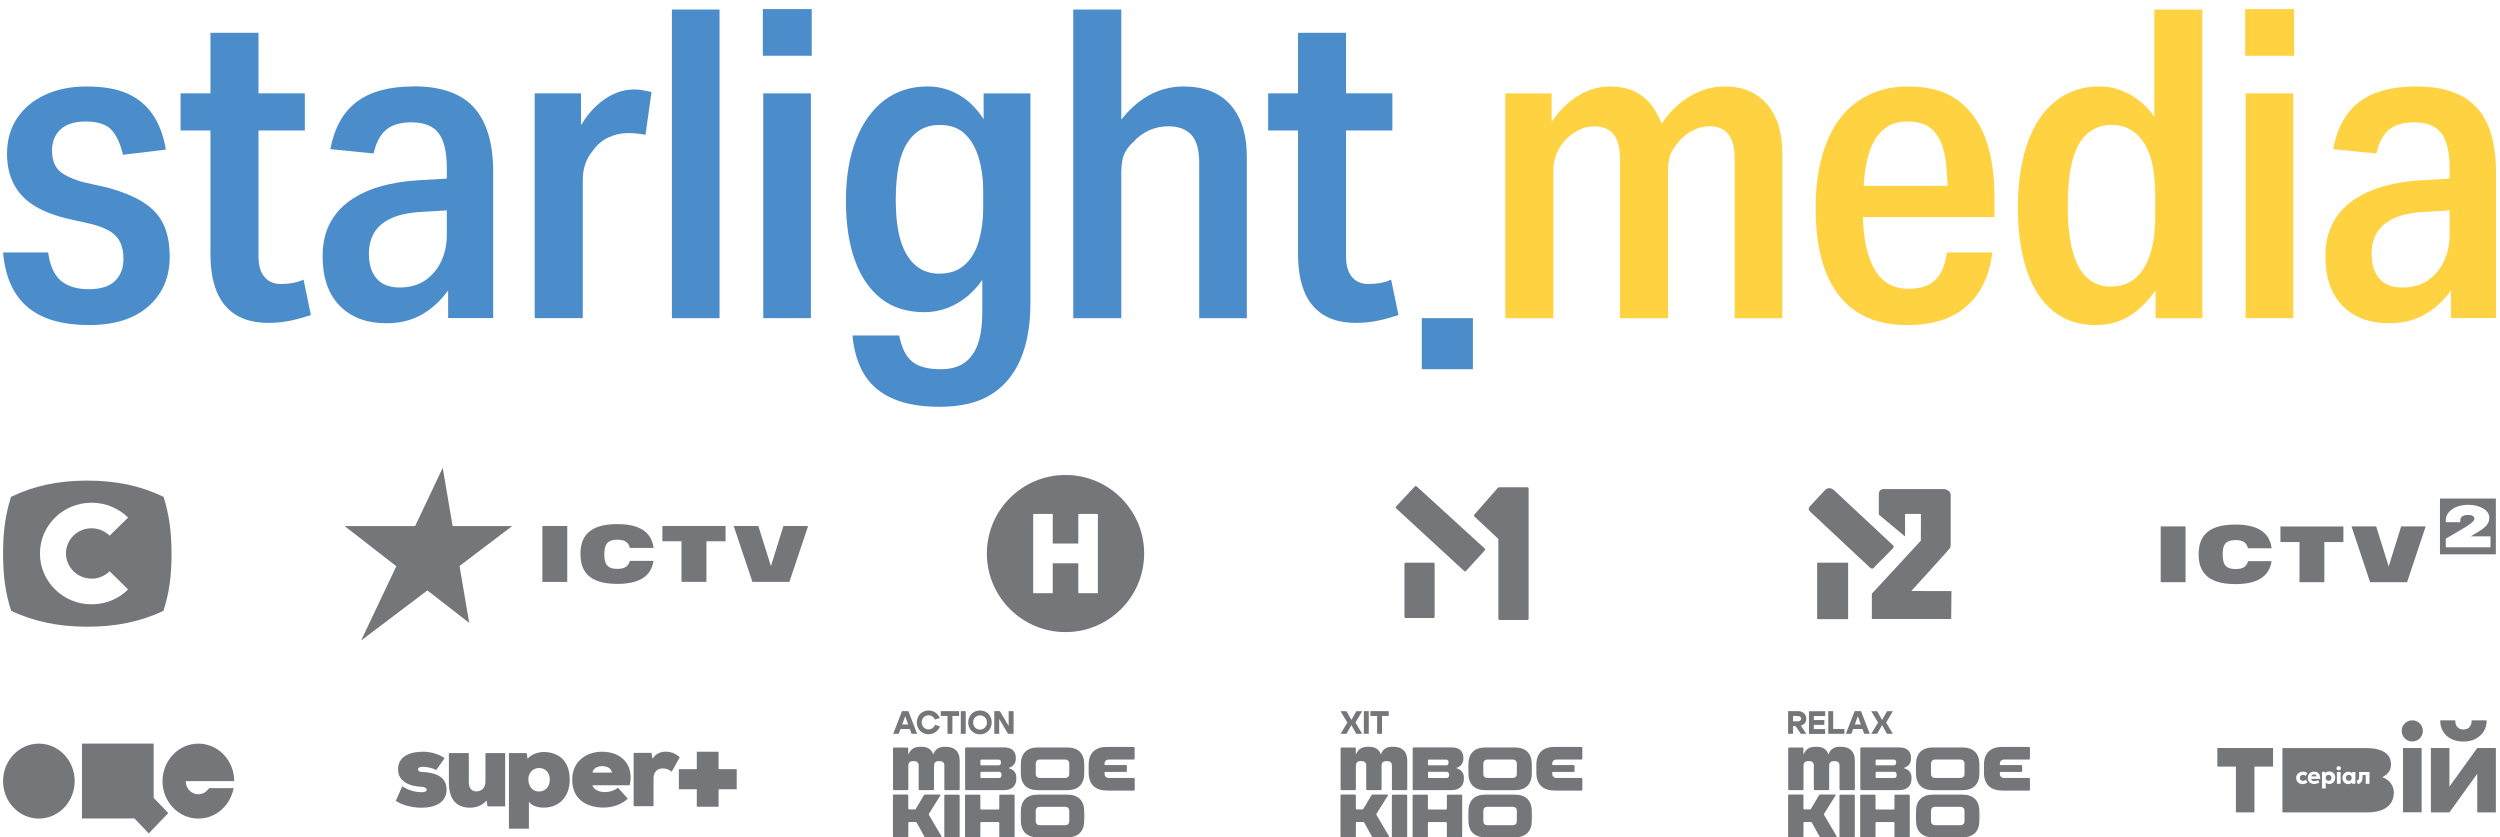 <svg width="206" height="69" viewBox="0 0 206 69" fill="none" xmlns="http://www.w3.org/2000/svg">
<path d="M115.726 46.459C115.726 46.413 115.772 46.363 115.822 46.363H118.119C118.165 46.363 118.215 46.409 118.215 46.459V50.827C118.215 50.873 118.169 50.922 118.119 50.922H115.822C115.776 50.922 115.726 50.876 115.726 50.827V46.459ZM116.589 40.077C116.621 40.045 116.688 40.038 116.724 40.07L122.348 45.204C122.38 45.236 122.387 45.303 122.355 45.338L120.793 47.054C120.761 47.086 120.693 47.093 120.658 47.061L115.034 41.882C115.002 41.85 114.995 41.782 115.027 41.747L116.589 40.074V40.077Z" fill="#74767A"/>
<path d="M123.436 40.184C123.436 40.184 123.486 40.152 123.511 40.152H125.858C125.904 40.152 125.957 40.198 125.957 40.247V50.99C125.957 51.036 125.911 51.086 125.858 51.086H123.561C123.515 51.086 123.465 51.039 123.465 50.99V44.403C123.465 44.403 123.465 44.41 123.458 44.403C123.458 44.395 123.465 44.403 123.458 44.403L121.48 42.552C121.448 42.52 121.448 42.453 121.473 42.417L123.433 40.187L123.436 40.184Z" fill="#74767A"/>
<path d="M149.733 51.014H152.286V46.363H149.733V51.014ZM160.239 40.3H155.301C155.301 40.3 155.095 40.272 154.96 40.375C154.825 40.474 154.814 40.658 154.814 40.658V42.403L156.976 44.207V42.346H158.287L158.276 44.555L154.239 48.923V51.004H160.779L160.8 48.706L157.491 48.699C157.491 48.699 160.637 45.253 160.694 45.133C160.74 45.009 160.74 44.792 160.74 44.792V40.921C160.74 40.921 160.769 40.68 160.644 40.524C160.516 40.357 160.239 40.3 160.239 40.3ZM150.773 40.226C150.621 40.197 150.436 40.322 150.436 40.322L149.076 41.786C149.076 41.786 149.037 41.921 149.037 41.97C149.037 42.02 149.193 42.194 149.193 42.194L153.976 46.668C153.976 46.668 154.129 46.852 154.267 46.852C154.406 46.852 154.526 46.647 154.526 46.647L155.872 45.292C155.872 45.292 156.046 45.147 156.046 45.051C156.046 44.955 155.854 44.81 155.854 44.81L151.128 40.396C151.128 40.396 150.99 40.261 150.777 40.222" fill="#74767A"/>
<path d="M37.296 43.349L36.48 38.545L34.207 43.349H28.398L32.656 46.657L29.758 52.776L35.216 48.65L38.663 51.326L37.864 46.636L42.203 43.349H37.296Z" fill="#74767A"/>
<path d="M46.741 43.342H44.692V47.951H46.741V43.342Z" fill="#74767A"/>
<path d="M54.581 44.601H56.154V47.944H58.21V44.601H59.786V43.342H54.581V44.601Z" fill="#74767A"/>
<path d="M50.875 44.473C51.532 44.473 51.798 44.718 51.901 45.15H53.858C53.719 44.122 53.069 43.186 50.861 43.186C48.297 43.186 47.832 44.448 47.832 45.647C47.832 46.845 48.297 48.114 50.861 48.114C53.023 48.114 53.694 47.214 53.85 46.218H51.894C51.788 46.632 51.518 46.877 50.875 46.877C49.991 46.877 49.796 46.43 49.796 45.679C49.803 44.913 49.998 44.47 50.875 44.47" fill="#74767A"/>
<path d="M64.555 43.342L63.525 46.647L62.488 43.342H60.457L61.998 47.944H65.048L66.589 43.342H64.555Z" fill="#74767A"/>
<path d="M13.475 40.939C11.561 40.017 9.548 39.602 7.186 39.602C4.825 39.602 2.819 40.017 0.909 40.939C0.461 42.364 0.252 43.708 0.252 45.618C0.252 47.529 0.458 48.88 0.919 50.337C2.819 51.22 4.829 51.642 7.194 51.642C9.558 51.642 11.561 51.227 13.468 50.337C13.933 48.873 14.135 47.526 14.135 45.618C14.128 43.708 13.922 42.364 13.478 40.939M7.541 47.682C8.124 47.682 8.656 47.441 9.033 47.072L10.556 48.572C9.789 49.334 8.724 49.795 7.541 49.795C5.191 49.795 3.291 47.916 3.291 45.608C3.291 43.3 5.191 41.424 7.541 41.424C8.713 41.424 9.789 41.892 10.556 42.648L9.033 44.14C8.656 43.771 8.124 43.53 7.541 43.53C6.377 43.53 5.436 44.463 5.436 45.604C5.447 46.757 6.384 47.678 7.541 47.678" fill="#74767A"/>
<path d="M87.798 39.138C84.219 39.138 81.318 42.041 81.318 45.608C81.318 49.175 84.219 52.085 87.798 52.085C91.377 52.085 94.278 49.182 94.278 45.608C94.278 42.041 91.377 39.138 87.798 39.138ZM90.465 48.88H88.853V46.413H86.747V48.88H85.135V42.35H86.747V44.789H88.853V42.35H90.465V48.88Z" fill="#74767A"/>
<path fill-rule="evenodd" clip-rule="evenodd" d="M16.347 61.275C17.977 61.275 19.298 62.658 19.298 64.363H15.3C15.3 64.966 15.765 65.448 16.34 65.448C16.709 65.448 17.036 65.242 17.221 64.944H19.248C18.985 66.37 17.792 67.451 16.347 67.451C14.717 67.451 13.389 66.068 13.389 64.363C13.397 62.658 14.717 61.275 16.347 61.275ZM3.203 61.275C4.832 61.275 6.153 62.658 6.153 64.363C6.153 66.068 4.832 67.451 3.203 67.451C1.573 67.451 0.252 66.068 0.252 64.363C0.252 62.658 1.573 61.275 3.203 61.275ZM6.753 61.275H12.662V65.739L13.865 66.997L12.257 68.674L11.085 67.444H6.75V61.275H6.753Z" fill="#74767A"/>
<path fill-rule="evenodd" clip-rule="evenodd" d="M203.574 44.197L203.872 44.023C204.739 43.527 205.122 43.211 205.122 42.648C205.122 42.055 204.366 41.594 203.364 41.594C202.363 41.594 201.568 42.116 201.532 42.825C201.525 42.977 201.525 43.03 201.525 43.03H202.725C202.725 43.03 202.725 42.935 202.732 42.839C202.743 42.509 203.102 42.431 203.375 42.431C203.734 42.431 203.89 42.584 203.89 42.722C203.89 42.86 203.783 43.062 203.016 43.516L201.532 44.388V45.094H205.218V44.193H203.578L203.574 44.197ZM201.053 45.675H205.658V41.077H201.053V45.675ZM187.908 44.668H189.478V47.973H191.527V44.668H193.096V43.378H187.908V44.668ZM178.041 47.973H180.09V43.374H178.041V47.973ZM197.857 43.374L196.828 46.675L195.798 43.374H193.763L195.297 47.973H198.344L199.878 43.374H197.857ZM184.209 44.502C184.858 44.502 185.132 44.746 185.228 45.179H187.184C187.046 44.154 186.396 43.222 184.194 43.222C181.634 43.222 181.169 44.48 181.169 45.672C181.169 46.863 181.634 48.132 184.194 48.132C186.35 48.132 187.024 47.239 187.18 46.235H185.238C185.139 46.65 184.862 46.891 184.219 46.891C183.339 46.891 183.15 46.445 183.15 45.693C183.143 44.948 183.328 44.502 184.216 44.502H184.209Z" fill="#74767A"/>
<path d="M201.966 60.881C202.254 61.027 202.595 61.105 202.985 61.105C203.376 61.105 203.699 61.03 203.987 60.878C204.274 60.725 204.501 60.52 204.665 60.261C204.828 59.995 204.903 59.697 204.899 59.357H203.66C203.671 59.584 203.61 59.761 203.493 59.903C203.369 60.045 203.205 60.108 202.989 60.108C202.772 60.108 202.605 60.038 202.481 59.903C202.357 59.761 202.304 59.584 202.318 59.357H201.079C201.071 59.704 201.15 60.006 201.306 60.264C201.458 60.53 201.679 60.736 201.973 60.881H201.966Z" fill="#74767A"/>
<path d="M199.542 61.636H198.008V66.933H199.542V61.636Z" fill="#74767A"/>
<path d="M204.125 61.636L201.831 64.817V61.636H200.305V66.94H201.831L204.125 63.757V66.94H205.659V61.636H204.125Z" fill="#74767A"/>
<path d="M182.709 63.168H184.239V66.94H185.766V63.168H187.3V61.636H182.709V63.168Z" fill="#74767A"/>
<path d="M198.772 61.098C199.254 61.098 199.645 60.707 199.645 60.225C199.645 59.744 199.254 59.353 198.772 59.353C198.289 59.353 197.898 59.744 197.898 60.225C197.898 60.707 198.289 61.098 198.772 61.098Z" fill="#74767A"/>
<path d="M191.996 63.881C191.957 63.86 191.921 63.852 191.875 63.852C191.829 63.852 191.793 63.863 191.754 63.881C191.715 63.902 191.694 63.931 191.673 63.962C191.651 64.001 191.641 64.044 191.641 64.094C191.641 64.143 191.651 64.186 191.673 64.225C191.694 64.264 191.722 64.289 191.754 64.31C191.793 64.331 191.829 64.338 191.875 64.338C191.921 64.338 191.96 64.328 191.996 64.31C192.035 64.289 192.056 64.26 192.077 64.225C192.099 64.189 192.109 64.143 192.109 64.094C192.109 64.044 192.099 64.001 192.077 63.962C192.056 63.931 192.035 63.902 191.996 63.881Z" fill="#74767A"/>
<path d="M193.662 63.881C193.623 63.86 193.587 63.852 193.541 63.852C193.495 63.852 193.459 63.863 193.42 63.881C193.381 63.902 193.36 63.931 193.339 63.962C193.317 64.001 193.307 64.044 193.307 64.094C193.307 64.143 193.317 64.186 193.339 64.225C193.36 64.264 193.388 64.289 193.42 64.31C193.452 64.331 193.491 64.338 193.541 64.338C193.591 64.338 193.623 64.328 193.662 64.31C193.701 64.289 193.722 64.26 193.743 64.225C193.765 64.189 193.775 64.143 193.775 64.094C193.775 64.044 193.765 64.001 193.743 63.962C193.726 63.931 193.694 63.902 193.662 63.881Z" fill="#74767A"/>
<path d="M190.827 63.852C190.788 63.824 190.746 63.81 190.685 63.81C190.625 63.81 190.579 63.828 190.533 63.852C190.487 63.877 190.472 63.923 190.469 63.973H190.881C190.881 63.92 190.863 63.881 190.827 63.852Z" fill="#74767A"/>
<path d="M196.786 64.313C196.644 64.2 196.484 64.108 196.303 64.037C196.519 63.934 196.693 63.799 196.821 63.633C196.953 63.459 197.016 63.25 197.016 63.002C197.016 62.541 196.839 62.2 196.48 61.98C196.122 61.761 195.621 61.64 194.985 61.64H188.072V66.944H195.042C195.514 66.944 195.919 66.88 196.249 66.749C196.58 66.618 196.828 66.437 196.995 66.192C197.162 65.948 197.251 65.657 197.251 65.317C197.244 64.902 197.087 64.572 196.786 64.317V64.313ZM189.947 64.572C189.876 64.593 189.805 64.611 189.738 64.611C189.635 64.611 189.542 64.59 189.461 64.547C189.379 64.505 189.319 64.445 189.272 64.363C189.223 64.288 189.201 64.2 189.201 64.097C189.201 64.023 189.219 63.955 189.244 63.891C189.272 63.831 189.308 63.771 189.365 63.728C189.422 63.686 189.471 63.647 189.539 63.622C189.606 63.597 189.681 63.583 189.755 63.583C189.83 63.583 189.897 63.594 189.961 63.611C190.022 63.633 190.082 63.661 190.128 63.703L189.993 63.938C189.961 63.909 189.929 63.888 189.89 63.877C189.851 63.859 189.816 63.856 189.77 63.856C189.716 63.856 189.674 63.867 189.627 63.884C189.588 63.906 189.556 63.934 189.542 63.966C189.521 64.005 189.51 64.047 189.51 64.097C189.51 64.171 189.532 64.239 189.581 64.281C189.624 64.324 189.688 64.345 189.77 64.345C189.812 64.345 189.855 64.335 189.901 64.317C189.943 64.299 189.975 64.274 190.007 64.242L190.132 64.48C190.078 64.522 190.018 64.554 189.947 64.576V64.572ZM191.179 64.179H190.448C190.448 64.218 190.458 64.249 190.48 64.281C190.501 64.31 190.533 64.331 190.572 64.345C190.611 64.359 190.654 64.367 190.707 64.367C190.767 64.367 190.813 64.359 190.87 64.345C190.927 64.331 190.973 64.306 191.016 64.274L191.112 64.484C191.083 64.505 191.041 64.526 190.998 64.544C190.948 64.565 190.902 64.576 190.845 64.586C190.789 64.597 190.742 64.604 190.693 64.604C190.586 64.604 190.494 64.583 190.412 64.54C190.331 64.498 190.27 64.437 190.224 64.363C190.178 64.288 190.16 64.196 190.16 64.094C190.16 64.019 190.171 63.952 190.199 63.888C190.228 63.824 190.259 63.767 190.306 63.725C190.352 63.682 190.409 63.643 190.473 63.622C190.536 63.594 190.607 63.583 190.682 63.583C190.764 63.583 190.845 63.601 190.909 63.626C190.973 63.657 191.034 63.696 191.073 63.75C191.115 63.803 191.147 63.87 191.165 63.938C191.193 64.012 191.193 64.09 191.176 64.175L191.179 64.179ZM192.383 64.296C192.361 64.356 192.322 64.416 192.28 64.459C192.237 64.501 192.184 64.54 192.124 64.565C192.063 64.593 191.999 64.604 191.928 64.604C191.868 64.604 191.822 64.593 191.772 64.576C191.722 64.558 191.68 64.533 191.641 64.494V64.969H191.332V63.601H191.602V63.707C191.641 63.664 191.683 63.633 191.744 63.604C191.804 63.583 191.868 63.565 191.939 63.565C192.031 63.565 192.113 63.587 192.188 63.629C192.259 63.672 192.319 63.732 192.361 63.806C192.404 63.881 192.422 63.973 192.422 64.076C192.415 64.157 192.404 64.228 192.383 64.285V64.296ZM192.869 64.583H192.56V63.615H192.869V64.583ZM192.841 63.427C192.802 63.459 192.759 63.477 192.709 63.477C192.66 63.477 192.617 63.459 192.578 63.427C192.539 63.395 192.525 63.352 192.525 63.303C192.525 63.25 192.546 63.207 192.578 63.179C192.617 63.147 192.66 63.136 192.709 63.136C192.759 63.136 192.805 63.154 192.841 63.179C192.876 63.204 192.894 63.253 192.894 63.303C192.894 63.346 192.876 63.388 192.841 63.427ZM194.084 64.583H193.817V64.469C193.796 64.501 193.764 64.53 193.725 64.551C193.665 64.59 193.583 64.611 193.498 64.611C193.412 64.611 193.324 64.59 193.253 64.547C193.182 64.505 193.121 64.445 193.079 64.37C193.036 64.296 193.018 64.203 193.018 64.101C193.018 64.026 193.029 63.955 193.057 63.891C193.079 63.831 193.118 63.771 193.16 63.728C193.203 63.686 193.253 63.647 193.313 63.626C193.373 63.604 193.437 63.587 193.501 63.587C193.594 63.587 193.668 63.608 193.728 63.647C193.768 63.668 193.8 63.696 193.821 63.728V63.615H194.087L194.08 64.586L194.084 64.583ZM195.245 64.583H194.936V63.859H194.677V63.923C194.677 64.019 194.669 64.108 194.659 64.189C194.648 64.264 194.627 64.331 194.598 64.388C194.57 64.441 194.527 64.491 194.478 64.53C194.428 64.569 194.364 64.59 194.282 64.611L194.179 64.335C194.243 64.317 194.293 64.292 194.321 64.264C194.35 64.232 194.371 64.189 194.382 64.132C194.389 64.079 194.392 64.008 194.392 63.927V63.615H195.248L195.241 64.583H195.245Z" fill="#74767A"/>
<path d="M33.147 64.788C33.814 65.224 34.35 65.256 34.709 65.281C35.007 65.281 35.157 65.207 35.157 65.068C35.157 64.93 35.018 64.856 34.691 64.827C33.836 64.799 32.799 64.451 32.799 63.384C32.799 62.317 33.797 61.941 34.833 61.941C35.544 61.941 36.204 62.154 36.637 62.477L35.941 63.455C35.7 63.303 35.192 63.182 34.837 63.186C34.606 63.186 34.446 63.242 34.446 63.398C34.446 63.476 34.507 63.604 34.777 63.611C35.696 63.639 36.797 63.895 36.797 65.065C36.797 66.15 35.806 66.557 34.748 66.557C33.981 66.557 33.118 66.345 32.614 65.983L33.147 64.785V64.788ZM38.629 62.044V64.476C38.629 65.019 38.942 65.21 39.247 65.21C39.638 65.21 40.003 64.969 40.003 64.395V62.051H41.626V66.447H40.17L40.096 65.965C39.719 66.401 39.165 66.564 38.707 66.554C37.777 66.543 36.989 66.057 36.989 64.49V62.051H38.629V62.044ZM43.575 68.28H41.935V62.051H43.398L43.472 62.519C43.849 62.094 44.434 61.945 44.928 61.966C46.221 62.044 46.945 62.856 46.945 64.249C46.945 65.643 46.089 66.547 44.804 66.547C44.243 66.547 43.824 66.369 43.582 66.079V68.28H43.575ZM45.304 64.246C45.304 63.629 44.914 63.285 44.42 63.285C43.866 63.285 43.536 63.739 43.536 64.203C43.536 64.739 43.838 65.221 44.42 65.221C44.914 65.214 45.304 64.856 45.304 64.249V64.246ZM51.887 64.707H48.812C48.93 65.097 49.434 65.267 49.792 65.267C50.275 65.267 50.638 65.129 50.925 64.909L51.728 65.809C51.202 66.302 50.478 66.543 49.721 66.543C48.333 66.543 47.151 65.855 47.151 64.256C47.151 62.657 48.404 61.941 49.604 61.941C51.167 61.941 52.264 62.977 51.891 64.71L51.887 64.707ZM50.417 63.661C50.371 62.966 48.926 62.941 48.82 63.661H50.417ZM53.677 62.044L53.776 62.526C54.007 62.119 54.419 61.938 54.845 61.938C55.292 61.938 55.718 62.104 56.006 62.406L55.346 63.59C55.076 63.377 54.881 63.32 54.607 63.32C54.199 63.32 53.851 63.572 53.851 64.147V66.433H52.211V62.037H53.677V62.044ZM57.416 63.374V61.941H59.212V63.374H60.704V65.033H59.212V66.476H57.416V65.033H55.939V63.374H57.416Z" fill="#74767A"/>
<path d="M74.061 60.467H73.603L74.323 58.598H74.849L75.57 60.467H75.112L74.59 59.013L74.057 60.467H74.061ZM74.082 59.694H75.108V60.069H74.082V59.694Z" fill="#74767A"/>
<path d="M75.677 60.03C75.591 59.878 75.549 59.711 75.549 59.527C75.549 59.343 75.595 59.176 75.677 59.023C75.758 58.871 75.879 58.754 76.028 58.673C76.181 58.587 76.341 58.545 76.522 58.545C76.724 58.545 76.909 58.602 77.072 58.708C77.235 58.822 77.356 58.967 77.441 59.155L77.037 59.293C76.99 59.179 76.919 59.098 76.831 59.034C76.735 58.974 76.635 58.938 76.518 58.938C76.355 58.938 76.22 58.995 76.113 59.105C76 59.218 75.95 59.357 75.95 59.52C75.95 59.683 76.007 59.821 76.113 59.935C76.227 60.048 76.358 60.101 76.518 60.101C76.635 60.101 76.742 60.069 76.838 60.002C76.934 59.935 77.001 59.839 77.051 59.722L77.456 59.86C77.377 60.055 77.253 60.211 77.079 60.328C76.912 60.445 76.728 60.502 76.518 60.502C76.341 60.502 76.177 60.456 76.025 60.374C75.879 60.296 75.762 60.179 75.677 60.027V60.03Z" fill="#74767A"/>
<path d="M79.031 58.598V58.995H78.477V60.467H78.073V58.995H77.519V58.598H79.031Z" fill="#74767A"/>
<path d="M79.575 60.467H79.17V58.598H79.575V60.467Z" fill="#74767A"/>
<path d="M79.784 59.527C79.784 59.336 79.831 59.169 79.912 59.016C79.994 58.864 80.115 58.747 80.264 58.669C80.409 58.584 80.573 58.545 80.75 58.545C80.928 58.545 81.088 58.584 81.237 58.669C81.382 58.754 81.499 58.864 81.588 59.016C81.673 59.169 81.716 59.336 81.716 59.527C81.716 59.665 81.688 59.8 81.638 59.924C81.588 60.048 81.521 60.154 81.432 60.236C81.343 60.318 81.24 60.389 81.123 60.438C81.006 60.488 80.882 60.513 80.747 60.513C80.612 60.513 80.487 60.491 80.37 60.438C80.253 60.385 80.15 60.321 80.061 60.236C79.973 60.151 79.905 60.045 79.856 59.924C79.806 59.8 79.777 59.665 79.777 59.527H79.784ZM80.186 59.527C80.186 59.701 80.243 59.839 80.349 59.952C80.463 60.066 80.59 60.119 80.754 60.119C80.917 60.119 81.045 60.062 81.159 59.952C81.272 59.843 81.322 59.701 81.322 59.527C81.322 59.353 81.265 59.218 81.159 59.112C81.045 59.006 80.917 58.949 80.754 58.949C80.59 58.949 80.463 59.006 80.349 59.112C80.243 59.218 80.186 59.353 80.186 59.527Z" fill="#74767A"/>
<path d="M81.929 60.467V58.598H82.387L83.115 59.821V58.598H83.519V60.467H83.061L82.334 59.236V60.467H81.929Z" fill="#74767A"/>
<path d="M91.196 65.146H93.426C93.472 65.146 93.501 65.118 93.501 65.072V64.178C93.501 64.132 93.472 64.104 93.426 64.104H91.381C91.147 64.104 91.012 63.969 91.012 63.735V63.668C91.012 63.629 91.033 63.608 91.072 63.608H92.78C92.826 63.608 92.855 63.579 92.855 63.533V63.118C92.855 63.072 92.826 63.044 92.78 63.044H91.072C91.033 63.044 91.012 63.023 91.012 62.984V62.955C91.012 62.721 91.147 62.587 91.381 62.587H93.419C93.465 62.587 93.494 62.558 93.494 62.512V61.622C93.494 61.576 93.465 61.548 93.419 61.548H91.189C90.227 61.548 89.705 62.069 89.705 63.03V63.661C89.712 64.618 90.231 65.136 91.196 65.136V65.146Z" fill="#74767A"/>
<path d="M83.14 63.306V63.267C83.506 63.154 83.704 62.881 83.704 62.505V62.438C83.704 61.913 83.367 61.587 82.764 61.587H79.6C79.554 61.587 79.525 61.615 79.525 61.661V65.033C79.525 65.079 79.554 65.108 79.6 65.108H82.725C83.381 65.108 83.744 64.749 83.744 64.179V64.04C83.737 63.672 83.523 63.413 83.14 63.306ZM80.786 62.665C80.786 62.619 80.814 62.59 80.86 62.59H82.277C82.412 62.59 82.483 62.668 82.483 62.814V62.842C82.483 62.98 82.409 63.065 82.277 63.065H80.86C80.814 63.065 80.786 63.037 80.786 62.991V62.661V62.665ZM82.522 63.877C82.522 64.03 82.448 64.108 82.309 64.108H80.864C80.818 64.108 80.789 64.079 80.789 64.033V63.668C80.789 63.622 80.818 63.594 80.864 63.594H82.309C82.448 63.594 82.522 63.682 82.522 63.838V63.87V63.877Z" fill="#74767A"/>
<path d="M79.592 69H80.707C80.753 69 80.781 68.972 80.781 68.926V67.812C80.781 67.766 80.81 67.738 80.856 67.738H82.266C82.312 67.738 82.34 67.766 82.34 67.812V68.926C82.34 68.972 82.369 69 82.415 69H83.53C83.576 69 83.604 68.972 83.604 68.926V65.554C83.604 65.508 83.576 65.48 83.53 65.48H82.415C82.369 65.48 82.34 65.508 82.34 65.554V66.628C82.34 66.674 82.312 66.703 82.266 66.703H80.856C80.81 66.703 80.781 66.674 80.781 66.628V65.554C80.781 65.508 80.753 65.48 80.707 65.48H79.592C79.546 65.48 79.517 65.508 79.517 65.554V68.926C79.51 68.965 79.546 69 79.592 69Z" fill="#74767A"/>
<path d="M73.656 65.107H74.771C74.817 65.107 74.846 65.079 74.846 65.033V63.087C74.846 62.853 74.98 62.718 75.215 62.718H75.328C75.563 62.718 75.698 62.853 75.698 63.087V65.033C75.698 65.079 75.726 65.107 75.772 65.107H76.887C76.933 65.107 76.962 65.079 76.962 65.033V63.087C76.962 62.853 77.097 62.718 77.331 62.718H77.445C77.679 62.718 77.814 62.853 77.814 63.087V65.033C77.814 65.079 77.842 65.107 77.888 65.107H79.003C79.049 65.107 79.078 65.079 79.078 65.033V62.679C79.078 61.931 78.673 61.534 77.931 61.534H77.835C77.377 61.534 77.058 61.739 76.923 62.126H76.883C76.745 61.739 76.425 61.534 75.925 61.534H75.829C75.346 61.534 75.023 61.739 74.877 62.126H74.838V61.668C74.838 61.622 74.81 61.594 74.764 61.594H73.659C73.613 61.594 73.585 61.622 73.585 61.668V65.04C73.585 65.079 73.617 65.107 73.663 65.107H73.656Z" fill="#74767A"/>
<path d="M77.885 69H79C79.046 69 79.075 68.972 79.075 68.926V65.554C79.075 65.508 79.046 65.48 79 65.48H77.885C77.839 65.48 77.811 65.508 77.811 65.554V68.926C77.811 68.965 77.839 69 77.885 69Z" fill="#74767A"/>
<path d="M73.656 69H74.771C74.817 69 74.846 68.972 74.846 68.926V67.809C74.846 67.763 74.874 67.734 74.92 67.734H75.446C75.485 67.734 75.513 67.752 75.534 67.784L76.177 68.947C76.198 68.986 76.227 68.997 76.266 68.997H77.526C77.587 68.997 77.612 68.958 77.576 68.908L76.546 67.157C76.525 67.128 76.525 67.082 76.546 67.05L77.477 65.561C77.505 65.511 77.495 65.472 77.43 65.472H76.22C76.181 65.472 76.145 65.494 76.131 65.522L75.463 66.646C75.446 66.674 75.414 66.696 75.375 66.696H74.917C74.871 66.696 74.842 66.667 74.842 66.621V65.543C74.842 65.497 74.814 65.469 74.767 65.469H73.653C73.606 65.469 73.578 65.497 73.578 65.543V68.915C73.571 68.961 73.606 68.993 73.653 68.993L73.656 69Z" fill="#74767A"/>
<path d="M87.933 61.59H85.526C84.606 61.59 84.116 62.083 84.116 62.998V63.703C84.116 64.622 84.61 65.111 85.526 65.111H87.933C88.853 65.111 89.343 64.618 89.343 63.703V62.998C89.343 62.08 88.849 61.59 87.933 61.59ZM88.107 63.753C88.107 63.976 87.979 64.104 87.756 64.104H85.696C85.473 64.104 85.345 63.976 85.345 63.753V62.938C85.345 62.714 85.473 62.587 85.696 62.587H87.756C87.979 62.587 88.107 62.714 88.107 62.938V63.753Z" fill="#74767A"/>
<path d="M87.933 65.476H85.526C84.606 65.476 84.116 65.969 84.116 66.884V67.589C84.116 68.507 84.61 68.997 85.526 68.997H87.933C88.853 68.997 89.343 68.504 89.343 67.589V66.884C89.343 65.965 88.849 65.476 87.933 65.476ZM88.107 67.646C88.107 67.869 87.979 67.997 87.756 67.997H85.696C85.473 67.997 85.345 67.869 85.345 67.646V66.83C85.345 66.607 85.473 66.479 85.696 66.479H87.756C87.979 66.479 88.107 66.607 88.107 66.83V67.646Z" fill="#74767A"/>
<path d="M128.08 65.146H130.31C130.356 65.146 130.384 65.118 130.384 65.072V64.178C130.384 64.132 130.356 64.104 130.31 64.104H128.272C128.037 64.104 127.902 63.969 127.902 63.735V63.668C127.902 63.629 127.924 63.608 127.963 63.608H129.671C129.717 63.608 129.745 63.579 129.745 63.533V63.118C129.745 63.072 129.717 63.044 129.671 63.044H127.963C127.924 63.044 127.902 63.023 127.902 62.984V62.955C127.902 62.721 128.037 62.587 128.272 62.587H130.31C130.356 62.587 130.384 62.558 130.384 62.512V61.622C130.384 61.576 130.356 61.548 130.31 61.548H128.08C127.118 61.548 126.596 62.069 126.596 63.03V63.661C126.596 64.618 127.118 65.136 128.08 65.136V65.146Z" fill="#74767A"/>
<path d="M120.019 63.306V63.267C120.385 63.154 120.583 62.881 120.583 62.505V62.438C120.583 61.913 120.246 61.587 119.643 61.587H116.479C116.433 61.587 116.404 61.615 116.404 61.661V65.033C116.404 65.079 116.433 65.108 116.479 65.108H119.603C120.26 65.108 120.623 64.749 120.623 64.179V64.04C120.615 63.672 120.402 63.413 120.019 63.306ZM117.665 62.665C117.665 62.619 117.693 62.59 117.739 62.59H119.156C119.291 62.59 119.362 62.668 119.362 62.814V62.842C119.362 62.98 119.287 63.065 119.156 63.065H117.739C117.693 63.065 117.665 63.037 117.665 62.991V62.661V62.665ZM119.401 63.877C119.401 64.03 119.327 64.108 119.188 64.108H117.743C117.697 64.108 117.668 64.079 117.668 64.033V63.668C117.668 63.622 117.697 63.594 117.743 63.594H119.188C119.327 63.594 119.401 63.682 119.401 63.838V63.87V63.877Z" fill="#74767A"/>
<path d="M116.472 69H117.587C117.633 69 117.661 68.972 117.661 68.926V67.813C117.661 67.766 117.69 67.738 117.736 67.738H119.146C119.192 67.738 119.22 67.766 119.22 67.813V68.926C119.22 68.972 119.249 69 119.295 69H120.41C120.456 69 120.484 68.972 120.484 68.926V65.554C120.484 65.508 120.456 65.48 120.41 65.48H119.295C119.249 65.48 119.22 65.508 119.22 65.554V66.628C119.22 66.674 119.192 66.703 119.146 66.703H117.736C117.69 66.703 117.661 66.674 117.661 66.628V65.554C117.661 65.508 117.633 65.48 117.587 65.48H116.472C116.426 65.48 116.397 65.508 116.397 65.554V68.926C116.39 68.965 116.426 69 116.472 69Z" fill="#74767A"/>
<path d="M110.536 65.107H111.651C111.697 65.107 111.725 65.079 111.725 65.033V63.087C111.725 62.853 111.86 62.718 112.095 62.718H112.208C112.443 62.718 112.577 62.853 112.577 63.087V65.033C112.577 65.079 112.606 65.107 112.652 65.107H113.767C113.813 65.107 113.842 65.079 113.842 65.033V63.087C113.842 62.853 113.976 62.718 114.211 62.718H114.324C114.559 62.718 114.694 62.853 114.694 63.087V65.033C114.694 65.079 114.722 65.107 114.768 65.107H115.883C115.929 65.107 115.958 65.079 115.958 65.033V62.679C115.958 61.931 115.553 61.534 114.811 61.534H114.715C114.257 61.534 113.937 61.739 113.802 62.126H113.763C113.625 61.739 113.305 61.534 112.805 61.534H112.709C112.226 61.534 111.903 61.739 111.757 62.126H111.718V61.668C111.718 61.622 111.69 61.594 111.644 61.594H110.539C110.493 61.594 110.465 61.622 110.465 61.668V65.04C110.465 65.079 110.497 65.107 110.543 65.107H110.536Z" fill="#74767A"/>
<path d="M114.764 69H115.879C115.925 69 115.953 68.972 115.953 68.926V65.554C115.953 65.508 115.925 65.48 115.879 65.48H114.764C114.718 65.48 114.689 65.508 114.689 65.554V68.926C114.689 68.965 114.718 69 114.764 69Z" fill="#74767A"/>
<path d="M110.536 69H111.651C111.697 69 111.726 68.972 111.726 68.926V67.809C111.726 67.763 111.754 67.734 111.8 67.734H112.326C112.365 67.734 112.393 67.752 112.414 67.784L113.057 68.947C113.078 68.986 113.107 68.997 113.146 68.997H114.406C114.467 68.997 114.492 68.958 114.456 68.908L113.426 67.157C113.405 67.128 113.405 67.082 113.426 67.05L114.357 65.561C114.385 65.511 114.374 65.472 114.31 65.472H113.1C113.061 65.472 113.025 65.494 113.011 65.522L112.343 66.646C112.326 66.674 112.294 66.696 112.255 66.696H111.797C111.75 66.696 111.722 66.667 111.722 66.621V65.543C111.722 65.497 111.694 65.469 111.647 65.469H110.533C110.486 65.469 110.458 65.497 110.458 65.543V68.915C110.451 68.961 110.486 68.993 110.533 68.993L110.536 69Z" fill="#74767A"/>
<path d="M124.813 61.59H122.406C121.486 61.59 120.996 62.083 120.996 62.998V63.703C120.996 64.622 121.49 65.111 122.406 65.111H124.813C125.733 65.111 126.223 64.618 126.223 63.703V62.998C126.223 62.08 125.729 61.59 124.813 61.59ZM124.987 63.753C124.987 63.976 124.859 64.104 124.636 64.104H122.576C122.352 64.104 122.225 63.976 122.225 63.753V62.938C122.225 62.714 122.352 62.587 122.576 62.587H124.636C124.859 62.587 124.987 62.714 124.987 62.938V63.753Z" fill="#74767A"/>
<path d="M124.813 65.476H122.406C121.486 65.476 120.996 65.969 120.996 66.884V67.589C120.996 68.507 121.49 68.997 122.406 68.997H124.813C125.733 68.997 126.223 68.504 126.223 67.589V66.884C126.223 65.965 125.729 65.476 124.813 65.476ZM124.987 67.646C124.987 67.869 124.859 67.997 124.636 67.997H122.576C122.352 67.997 122.225 67.869 122.225 67.646V66.83C122.225 66.607 122.352 66.479 122.576 66.479H124.636C124.859 66.479 124.987 66.607 124.987 66.83V67.646Z" fill="#74767A"/>
<path d="M112.243 60.467H111.76L111.356 59.75L110.947 60.467H110.461L111.022 59.538L110.461 58.605H110.947L111.356 59.325L111.76 58.605H112.243L111.689 59.538L112.243 60.467Z" fill="#74767A"/>
<path d="M112.786 60.467H112.381V58.598H112.786V60.467Z" fill="#74767A"/>
<path d="M114.433 58.598V58.995H113.879V60.467H113.474V58.995H112.92V58.598H114.433Z" fill="#74767A"/>
<path d="M164.963 65.146H167.193C167.239 65.146 167.267 65.118 167.267 65.072V64.178C167.267 64.132 167.239 64.104 167.193 64.104H165.154C164.92 64.104 164.785 63.969 164.785 63.735V63.668C164.785 63.629 164.806 63.608 164.846 63.608H166.553C166.6 63.608 166.628 63.579 166.628 63.533V63.118C166.628 63.072 166.6 63.044 166.553 63.044H164.846C164.806 63.044 164.785 63.023 164.785 62.984V62.955C164.785 62.721 164.92 62.587 165.154 62.587H167.193C167.239 62.587 167.267 62.558 167.267 62.512V61.622C167.267 61.576 167.239 61.548 167.193 61.548H164.963C164 61.548 163.479 62.069 163.479 63.03V63.661C163.479 64.618 164 65.136 164.963 65.136V65.146Z" fill="#74767A"/>
<path d="M156.902 63.306V63.267C157.268 63.154 157.467 62.881 157.467 62.505V62.438C157.467 61.913 157.129 61.587 156.526 61.587H153.366C153.319 61.587 153.291 61.615 153.291 61.661V65.033C153.291 65.079 153.319 65.108 153.366 65.108H156.49C157.147 65.108 157.506 64.749 157.506 64.179V64.04C157.506 63.672 157.286 63.413 156.902 63.306ZM154.548 62.665C154.548 62.619 154.576 62.59 154.623 62.59H156.039C156.174 62.59 156.245 62.668 156.245 62.814V62.842C156.245 62.98 156.171 63.065 156.039 63.065H154.623C154.576 63.065 154.548 63.037 154.548 62.991V62.661V62.665ZM156.284 63.877C156.284 64.03 156.21 64.108 156.071 64.108H154.626C154.58 64.108 154.552 64.079 154.552 64.033V63.668C154.552 63.622 154.58 63.594 154.626 63.594H156.071C156.21 63.594 156.284 63.682 156.284 63.838V63.87V63.877Z" fill="#74767A"/>
<path d="M153.354 69H154.469C154.515 69 154.543 68.972 154.543 68.926V67.813C154.543 67.766 154.572 67.738 154.618 67.738H156.028C156.074 67.738 156.102 67.766 156.102 67.813V68.926C156.102 68.972 156.13 69 156.177 69H157.292C157.338 69 157.366 68.972 157.366 68.926V65.554C157.366 65.508 157.338 65.48 157.292 65.48H156.177C156.13 65.48 156.102 65.508 156.102 65.554V66.628C156.102 66.674 156.074 66.703 156.028 66.703H154.618C154.572 66.703 154.543 66.674 154.543 66.628V65.554C154.543 65.508 154.515 65.48 154.469 65.48H153.354C153.308 65.48 153.279 65.508 153.279 65.554V68.926C153.279 68.965 153.308 69 153.354 69Z" fill="#74767A"/>
<path d="M147.419 65.107H148.534C148.58 65.107 148.608 65.079 148.608 65.033V63.087C148.608 62.853 148.743 62.718 148.977 62.718H149.091C149.325 62.718 149.46 62.853 149.46 63.087V65.033C149.46 65.079 149.489 65.107 149.535 65.107H150.65C150.696 65.107 150.724 65.079 150.724 65.033V63.087C150.724 62.853 150.859 62.718 151.094 62.718H151.207C151.442 62.718 151.577 62.853 151.577 63.087V65.033C151.577 65.079 151.605 65.107 151.651 65.107H152.766C152.812 65.107 152.841 65.079 152.841 65.033V62.679C152.841 61.931 152.436 61.534 151.694 61.534H151.598C151.14 61.534 150.82 61.739 150.685 62.126H150.646C150.508 61.739 150.188 61.534 149.688 61.534H149.592C149.109 61.534 148.786 61.739 148.64 62.126H148.601V61.668C148.601 61.622 148.573 61.594 148.526 61.594H147.422C147.376 61.594 147.348 61.622 147.348 61.668V65.04C147.355 65.079 147.38 65.107 147.426 65.107H147.419Z" fill="#74767A"/>
<path d="M151.647 69H152.762C152.808 69 152.836 68.972 152.836 68.926V65.554C152.836 65.508 152.808 65.48 152.762 65.48H151.647C151.601 65.48 151.572 65.508 151.572 65.554V68.926C151.572 68.965 151.601 69 151.647 69Z" fill="#74767A"/>
<path d="M147.418 69H148.533C148.579 69 148.607 68.972 148.607 68.926V67.809C148.607 67.763 148.636 67.734 148.682 67.734H149.207C149.247 67.734 149.275 67.752 149.296 67.784L149.939 68.947C149.96 68.986 149.989 68.997 150.028 68.997H151.288C151.349 68.997 151.373 68.958 151.338 68.908L150.308 67.157C150.287 67.128 150.287 67.082 150.308 67.05L151.238 65.561C151.267 65.511 151.256 65.472 151.192 65.472H149.982C149.942 65.472 149.907 65.494 149.893 65.522L149.225 66.646C149.207 66.674 149.176 66.696 149.136 66.696H148.678C148.632 66.696 148.604 66.667 148.604 66.621V65.543C148.604 65.497 148.575 65.469 148.529 65.469H147.414C147.368 65.469 147.34 65.497 147.34 65.543V68.915C147.34 68.961 147.368 68.993 147.414 68.993L147.418 69Z" fill="#74767A"/>
<path d="M161.694 61.59H159.287C158.367 61.59 157.877 62.083 157.877 62.998V63.703C157.877 64.622 158.37 65.111 159.287 65.111H161.694C162.614 65.111 163.104 64.618 163.104 63.703V62.998C163.104 62.08 162.61 61.59 161.694 61.59ZM161.875 63.753C161.875 63.976 161.747 64.104 161.523 64.104H159.464C159.24 64.104 159.113 63.976 159.113 63.753V62.938C159.113 62.714 159.24 62.587 159.464 62.587H161.523C161.747 62.587 161.875 62.714 161.875 62.938V63.753Z" fill="#74767A"/>
<path d="M161.694 65.476H159.287C158.367 65.476 157.877 65.969 157.877 66.884V67.589C157.877 68.507 158.37 68.997 159.287 68.997H161.694C162.614 68.997 163.104 68.504 163.104 67.589V66.884C163.104 65.965 162.61 65.476 161.694 65.476ZM161.875 67.646C161.875 67.869 161.747 67.997 161.523 67.997H159.464C159.24 67.997 159.113 67.869 159.113 67.646V66.83C159.113 66.607 159.24 66.479 159.464 66.479H161.523C161.747 66.479 161.875 66.607 161.875 66.83V67.646Z" fill="#74767A"/>
<path d="M148.387 59.779L148.842 60.467H148.384L147.958 59.828H147.745V60.467H147.34V58.598H148.164C148.359 58.598 148.522 58.655 148.646 58.772C148.774 58.885 148.838 59.034 148.838 59.226C148.838 59.364 148.799 59.488 148.714 59.594C148.636 59.69 148.522 59.758 148.391 59.779H148.387ZM148.142 58.995H147.745V59.438H148.142C148.22 59.438 148.288 59.417 148.338 59.378C148.387 59.332 148.416 59.282 148.416 59.215C148.416 59.155 148.387 59.102 148.338 59.059C148.288 59.017 148.224 58.999 148.142 58.999V58.995Z" fill="#74767A"/>
<path d="M149.458 59.332H150.325V59.729H149.458V60.077H150.392V60.474H149.061V58.605H150.392V59.002H149.458V59.332Z" fill="#74767A"/>
<path d="M151.046 60.069H151.98V60.467H150.648V58.598H151.053V60.069H151.046Z" fill="#74767A"/>
<path d="M152.558 60.467H152.1L152.82 58.598H153.346L154.067 60.467H153.609L153.087 59.013L152.554 60.467H152.558ZM152.575 59.694H153.602V60.069H152.575V59.694Z" fill="#74767A"/>
<path d="M155.972 60.467H155.489L155.084 59.75L154.676 60.467H154.189L154.75 59.538L154.189 58.605H154.676L155.084 59.325L155.489 58.605H155.972L155.418 59.538L155.972 60.467Z" fill="#74767A"/>
<path d="M142.122 7.123C140.958 7.123 139.861 7.485 138.824 8.211C138.092 8.722 137.457 9.385 136.924 10.2C136.601 9.378 136.186 8.718 135.685 8.226C134.936 7.492 133.92 7.123 132.631 7.123C131.587 7.123 130.583 7.474 129.617 8.176C128.96 8.655 128.371 9.279 127.852 10.055V7.697H124.035V26.222H127.994V14.111C127.994 13.756 128.03 13.434 128.101 13.15C128.175 12.863 128.275 12.597 128.402 12.349C128.534 12.097 128.694 11.867 128.885 11.65C129.216 11.271 129.596 10.966 130.025 10.743C130.455 10.52 130.895 10.406 131.346 10.406C132.06 10.406 132.596 10.626 132.951 11.062C133.31 11.502 133.487 12.186 133.487 13.111V26.222H137.446V13.966C137.446 13.661 137.474 13.366 137.535 13.093C137.595 12.82 137.702 12.558 137.854 12.31C138.011 12.058 138.185 11.831 138.373 11.615C138.707 11.236 139.094 10.938 139.534 10.725C139.974 10.512 140.418 10.402 140.869 10.402C141.536 10.402 142.048 10.615 142.403 11.044C142.761 11.47 142.939 12.172 142.939 13.147V26.218H146.862V12.647C146.862 10.913 146.44 9.559 145.598 8.584C144.75 7.612 143.592 7.123 142.119 7.123" fill="#FED241"/>
<path d="M161.229 8.194C160.196 7.481 158.868 7.123 157.249 7.123C156.038 7.123 154.948 7.354 153.982 7.821C153.02 8.282 152.218 8.945 151.575 9.814C150.932 10.679 150.446 11.732 150.112 12.966C149.778 14.203 149.611 15.589 149.611 17.135C149.611 20.294 150.247 22.694 151.518 24.329C152.789 25.967 154.678 26.786 157.174 26.786C159.241 26.786 160.867 26.268 162.042 25.236C163.221 24.205 163.928 22.726 164.166 20.801H160.42C160.278 21.847 159.958 22.609 159.457 23.084C158.957 23.559 158.218 23.797 157.245 23.797C155.963 23.797 155.012 23.223 154.391 22.07C153.844 21.046 153.545 19.652 153.506 17.887H164.343V16.249C164.343 14.299 164.084 12.65 163.558 11.296C163.033 9.942 162.255 8.91 161.226 8.197M153.567 15.316C153.585 15.001 153.613 14.692 153.645 14.387C153.737 13.512 153.925 12.746 154.195 12.09C154.469 11.438 154.849 10.927 155.339 10.559C155.825 10.193 156.439 10.009 157.174 10.009C158.172 10.009 158.914 10.293 159.404 10.863C159.891 11.434 160.199 12.242 160.327 13.285C160.402 13.902 160.459 14.582 160.491 15.316H153.56H153.567Z" fill="#FED241"/>
<path d="M177.513 9.622C177.29 9.289 177.041 8.991 176.764 8.726C176.214 8.201 175.621 7.804 174.982 7.531C174.339 7.258 173.675 7.123 172.983 7.123C171.601 7.123 170.408 7.524 169.396 8.318C168.384 9.112 167.614 10.257 167.078 11.753C166.542 13.253 166.275 15.043 166.275 17.135C166.275 19.106 166.52 20.822 167.007 22.283C167.497 23.74 168.221 24.857 169.18 25.63C170.146 26.403 171.314 26.789 172.695 26.789C173.888 26.789 174.932 26.456 175.834 25.793C176.469 25.325 177.066 24.704 177.62 23.931V26.222H181.472V0.791H177.513V9.63V9.622ZM177.584 17.915C177.584 19.149 177.435 20.191 177.14 21.049C176.842 21.904 176.427 22.545 175.894 22.974C175.358 23.403 174.712 23.613 173.948 23.613C173.185 23.613 172.546 23.389 172.024 22.935C171.498 22.485 171.094 21.772 170.81 20.797C170.526 19.826 170.384 18.543 170.384 16.954C170.384 15.366 170.515 14.114 170.792 13.143C171.069 12.168 171.477 11.448 172.024 10.988C172.571 10.527 173.224 10.293 173.987 10.293C174.751 10.293 175.365 10.505 175.915 10.934C176.459 11.36 176.878 11.994 177.162 12.838C177.446 13.678 177.588 14.756 177.588 16.061V17.912L177.584 17.915Z" fill="#FED241"/>
<path d="M189.036 0.749H185.006V4.595H189.036V0.749Z" fill="#FED241"/>
<path d="M188.963 7.694H185.039V26.215H188.963V7.694Z" fill="#FED241"/>
<path d="M204.09 8.889C203.043 7.715 201.381 7.123 199.095 7.123C197.099 7.123 195.54 7.545 194.422 8.389C193.307 9.233 192.579 10.534 192.245 12.289L195.814 12.647C196.002 11.768 196.343 11.122 196.833 10.704C197.319 10.289 198.015 10.08 198.917 10.08C199.968 10.08 200.714 10.378 201.168 10.97C201.619 11.562 201.846 12.526 201.846 13.856V14.717L199.528 14.852C198.342 14.923 197.262 15.1 196.3 15.384C195.338 15.667 194.507 16.068 193.804 16.575C193.105 17.085 192.561 17.717 192.181 18.465C191.801 19.213 191.613 20.099 191.613 21.117C191.613 22.875 192.082 24.233 193.023 25.197C193.96 26.158 195.253 26.637 196.893 26.637C198.154 26.637 199.261 26.314 200.209 25.658C200.873 25.201 201.459 24.627 201.96 23.932V26.211H205.67V14.168C205.67 11.821 205.148 10.055 204.101 8.878M201.843 19.379C201.843 20.163 201.687 20.883 201.381 21.531C201.072 22.187 200.628 22.708 200.06 23.102C199.489 23.492 198.786 23.691 197.955 23.691C197.124 23.691 196.492 23.446 196.062 22.96C195.636 22.474 195.423 21.79 195.423 20.911C195.423 20.223 195.576 19.631 195.885 19.131C196.194 18.635 196.677 18.241 197.33 17.958C197.983 17.674 198.821 17.504 199.847 17.458L201.846 17.334V19.383L201.843 19.379Z" fill="#FED241"/>
<path d="M11.813 16.671C11.05 16.192 10.062 15.788 8.852 15.458L6.785 14.994C6.167 14.806 5.674 14.604 5.305 14.387C4.935 14.175 4.673 13.902 4.52 13.568C4.364 13.239 4.286 12.845 4.286 12.395C4.286 11.682 4.52 11.108 4.981 10.668C5.447 10.232 6.143 10.012 7.069 10.012C7.996 10.012 8.71 10.225 9.136 10.65C9.565 11.079 9.899 11.778 10.133 12.753L13.666 12.328C13.478 11.186 13.123 10.232 12.598 9.459C12.076 8.69 11.38 8.109 10.513 7.715C9.643 7.321 8.507 7.126 7.105 7.126C5.844 7.126 4.722 7.353 3.735 7.804C2.748 8.254 1.974 8.896 1.417 9.729C0.856 10.558 0.579 11.544 0.579 12.682C0.579 13.632 0.767 14.472 1.15 15.192C1.53 15.915 2.102 16.511 2.862 16.976C3.622 17.436 4.584 17.798 5.748 18.06L7.637 18.486C8.255 18.652 8.749 18.855 9.118 19.092C9.487 19.33 9.754 19.634 9.92 20C10.091 20.368 10.172 20.815 10.172 21.336C10.172 22.099 9.938 22.701 9.477 23.151C9.011 23.605 8.294 23.829 7.318 23.829C6.341 23.829 5.546 23.595 4.999 23.116C4.456 22.641 4.108 21.872 3.966 20.801H0.252C0.348 21.847 0.568 22.744 0.912 23.492C1.257 24.236 1.729 24.857 2.322 25.343C2.915 25.832 3.636 26.193 4.477 26.431C5.322 26.665 6.281 26.785 7.35 26.785C9.441 26.785 11.071 26.268 12.236 25.236C13.404 24.204 13.982 22.843 13.982 21.159C13.982 20.092 13.812 19.195 13.464 18.472C13.12 17.745 12.566 17.146 11.806 16.674" fill="#4B8CCA"/>
<path d="M24.156 23.315C23.847 23.371 23.513 23.403 23.158 23.403C22.565 23.403 22.104 23.208 21.784 22.811C21.461 22.421 21.301 21.868 21.301 21.155V10.753H25.118V7.69H21.301V2.702H17.342V7.69H14.878V10.753H17.342V20.943C17.342 22.13 17.509 23.144 17.843 23.988C18.173 24.828 18.698 25.477 19.412 25.927C20.126 26.381 21.028 26.605 22.121 26.605C22.739 26.605 23.336 26.544 23.907 26.427C24.479 26.307 25.047 26.151 25.619 25.963L25.012 23.042C24.749 23.162 24.461 23.251 24.152 23.311" fill="#4B8CCA"/>
<path d="M34.069 7.123C32.073 7.123 30.515 7.545 29.396 8.389C28.278 9.232 27.553 10.534 27.22 12.289L30.788 12.647C30.98 11.767 31.317 11.122 31.807 10.704C32.294 10.289 32.989 10.08 33.891 10.08C34.939 10.08 35.688 10.378 36.139 10.97C36.59 11.562 36.817 12.526 36.817 13.856V14.717L34.498 14.852C33.309 14.923 32.233 15.1 31.271 15.384C30.309 15.667 29.478 16.068 28.775 16.575C28.075 17.085 27.532 17.716 27.152 18.465C26.772 19.213 26.584 20.099 26.584 21.116C26.584 22.875 27.053 24.233 27.994 25.197C28.931 26.158 30.223 26.637 31.86 26.637C33.124 26.637 34.229 26.314 35.177 25.658C35.841 25.201 36.426 24.626 36.927 23.931V26.211H40.638V14.168C40.638 11.82 40.116 10.055 39.068 8.878C38.021 7.704 36.359 7.112 34.072 7.112M36.817 19.379C36.817 20.163 36.664 20.883 36.355 21.531C36.047 22.187 35.606 22.708 35.035 23.102C34.467 23.492 33.76 23.69 32.929 23.69C32.098 23.69 31.466 23.446 31.04 22.96C30.61 22.474 30.397 21.79 30.397 20.911C30.397 20.223 30.55 19.631 30.859 19.131C31.168 18.635 31.651 18.241 32.304 17.957C32.958 17.674 33.795 17.504 34.818 17.458L36.817 17.334V19.383V19.379Z" fill="#4B8CCA"/>
<path d="M52.266 7.371C51.268 7.371 50.328 7.733 49.447 8.456C48.85 8.945 48.328 9.562 47.877 10.307V7.69H44.06V26.215H48.02V14.852C48.02 14.356 48.091 13.902 48.233 13.498C48.375 13.093 48.588 12.728 48.872 12.391C49.206 11.916 49.628 11.558 50.139 11.324C50.651 11.087 51.18 10.966 51.727 10.966C51.964 10.966 52.206 10.977 52.458 11.002C52.706 11.027 52.951 11.058 53.189 11.108L53.686 7.58C53.452 7.531 53.218 7.485 52.994 7.439C52.77 7.393 52.525 7.368 52.266 7.368" fill="#4B8CCA"/>
<path d="M59.29 0.784H55.366V26.218H59.29V0.784Z" fill="#4B8CCA"/>
<path d="M66.888 0.749H62.858V4.595H66.888V0.749Z" fill="#4B8CCA"/>
<path d="M66.817 7.694H62.894V26.215H66.817V7.694Z" fill="#4B8CCA"/>
<path d="M81.052 9.828C80.551 9.055 79.987 8.453 79.358 8.031C78.464 7.424 77.494 7.123 76.447 7.123C75.044 7.123 73.844 7.509 72.843 8.282C71.845 9.052 71.071 10.144 70.524 11.544C69.981 12.944 69.704 14.607 69.704 16.529C69.704 18.45 69.949 20.06 70.436 21.425C70.922 22.794 71.643 23.846 72.594 24.598C73.542 25.346 74.732 25.722 76.159 25.722C77.278 25.722 78.307 25.399 79.248 24.758C79.894 24.318 80.459 23.751 80.942 23.063V25.722C80.942 26.764 80.821 27.629 80.583 28.321C80.349 29.009 79.976 29.533 79.479 29.888C78.978 30.246 78.329 30.423 77.519 30.423C76.447 30.423 75.659 30.21 75.147 29.781C74.636 29.352 74.288 28.643 74.096 27.643H70.244C70.436 29.664 71.124 31.15 72.31 32.096C73.503 33.047 75.201 33.522 77.413 33.522C79.149 33.522 80.555 33.188 81.638 32.526C82.721 31.859 83.534 30.891 84.084 29.622C84.628 28.349 84.905 26.814 84.905 25.009V7.697H81.052V9.832V9.828ZM81.017 17.171C81.017 18.117 80.896 19.007 80.662 19.84C80.424 20.673 80.037 21.329 79.5 21.819C78.964 22.308 78.258 22.549 77.377 22.549C76.639 22.549 76.003 22.329 75.47 21.889C74.934 21.45 74.526 20.79 74.238 19.911C73.954 19.032 73.812 17.869 73.812 16.422C73.812 14.309 74.125 12.76 74.757 11.774C75.389 10.789 76.273 10.296 77.416 10.296C78.297 10.296 78.989 10.541 79.5 11.027C80.012 11.512 80.392 12.172 80.644 13.001C80.892 13.834 81.017 14.749 81.017 15.745V17.171Z" fill="#4B8CCA"/>
<path d="M97.533 7.123C96.749 7.123 95.992 7.272 95.268 7.57C94.54 7.867 93.851 8.332 93.198 8.959C92.921 9.229 92.655 9.523 92.395 9.849V0.787H88.436V26.218H92.395V14.143C92.395 13.809 92.427 13.494 92.484 13.2C92.545 12.902 92.651 12.629 92.807 12.381C92.96 12.133 93.148 11.913 93.361 11.725C93.741 11.296 94.178 10.97 94.679 10.743C95.183 10.519 95.701 10.406 96.248 10.406C97.104 10.406 97.746 10.643 98.176 11.118C98.602 11.594 98.815 12.363 98.815 13.434V26.222H102.739V12.898C102.739 11.094 102.295 9.679 101.404 8.658C100.512 7.641 99.22 7.126 97.533 7.126" fill="#4B8CCA"/>
<path d="M113.769 23.315C113.46 23.371 113.126 23.403 112.771 23.403C112.178 23.403 111.716 23.208 111.393 22.811C111.074 22.421 110.914 21.868 110.914 21.155V10.753H114.731V7.69H110.914V2.702H106.958V7.69H104.494V10.753H106.958V20.943C106.958 22.13 107.125 23.144 107.459 23.988C107.789 24.828 108.315 25.477 109.028 25.927C109.742 26.381 110.644 26.605 111.738 26.605C112.359 26.605 112.952 26.544 113.52 26.427C114.095 26.307 114.663 26.151 115.235 25.963L114.628 23.042C114.369 23.162 114.081 23.251 113.776 23.311" fill="#4B8CCA"/>
<path d="M121.367 26.218H117.156V30.423H121.367V26.218Z" fill="#4B8CCA"/>
</svg>
